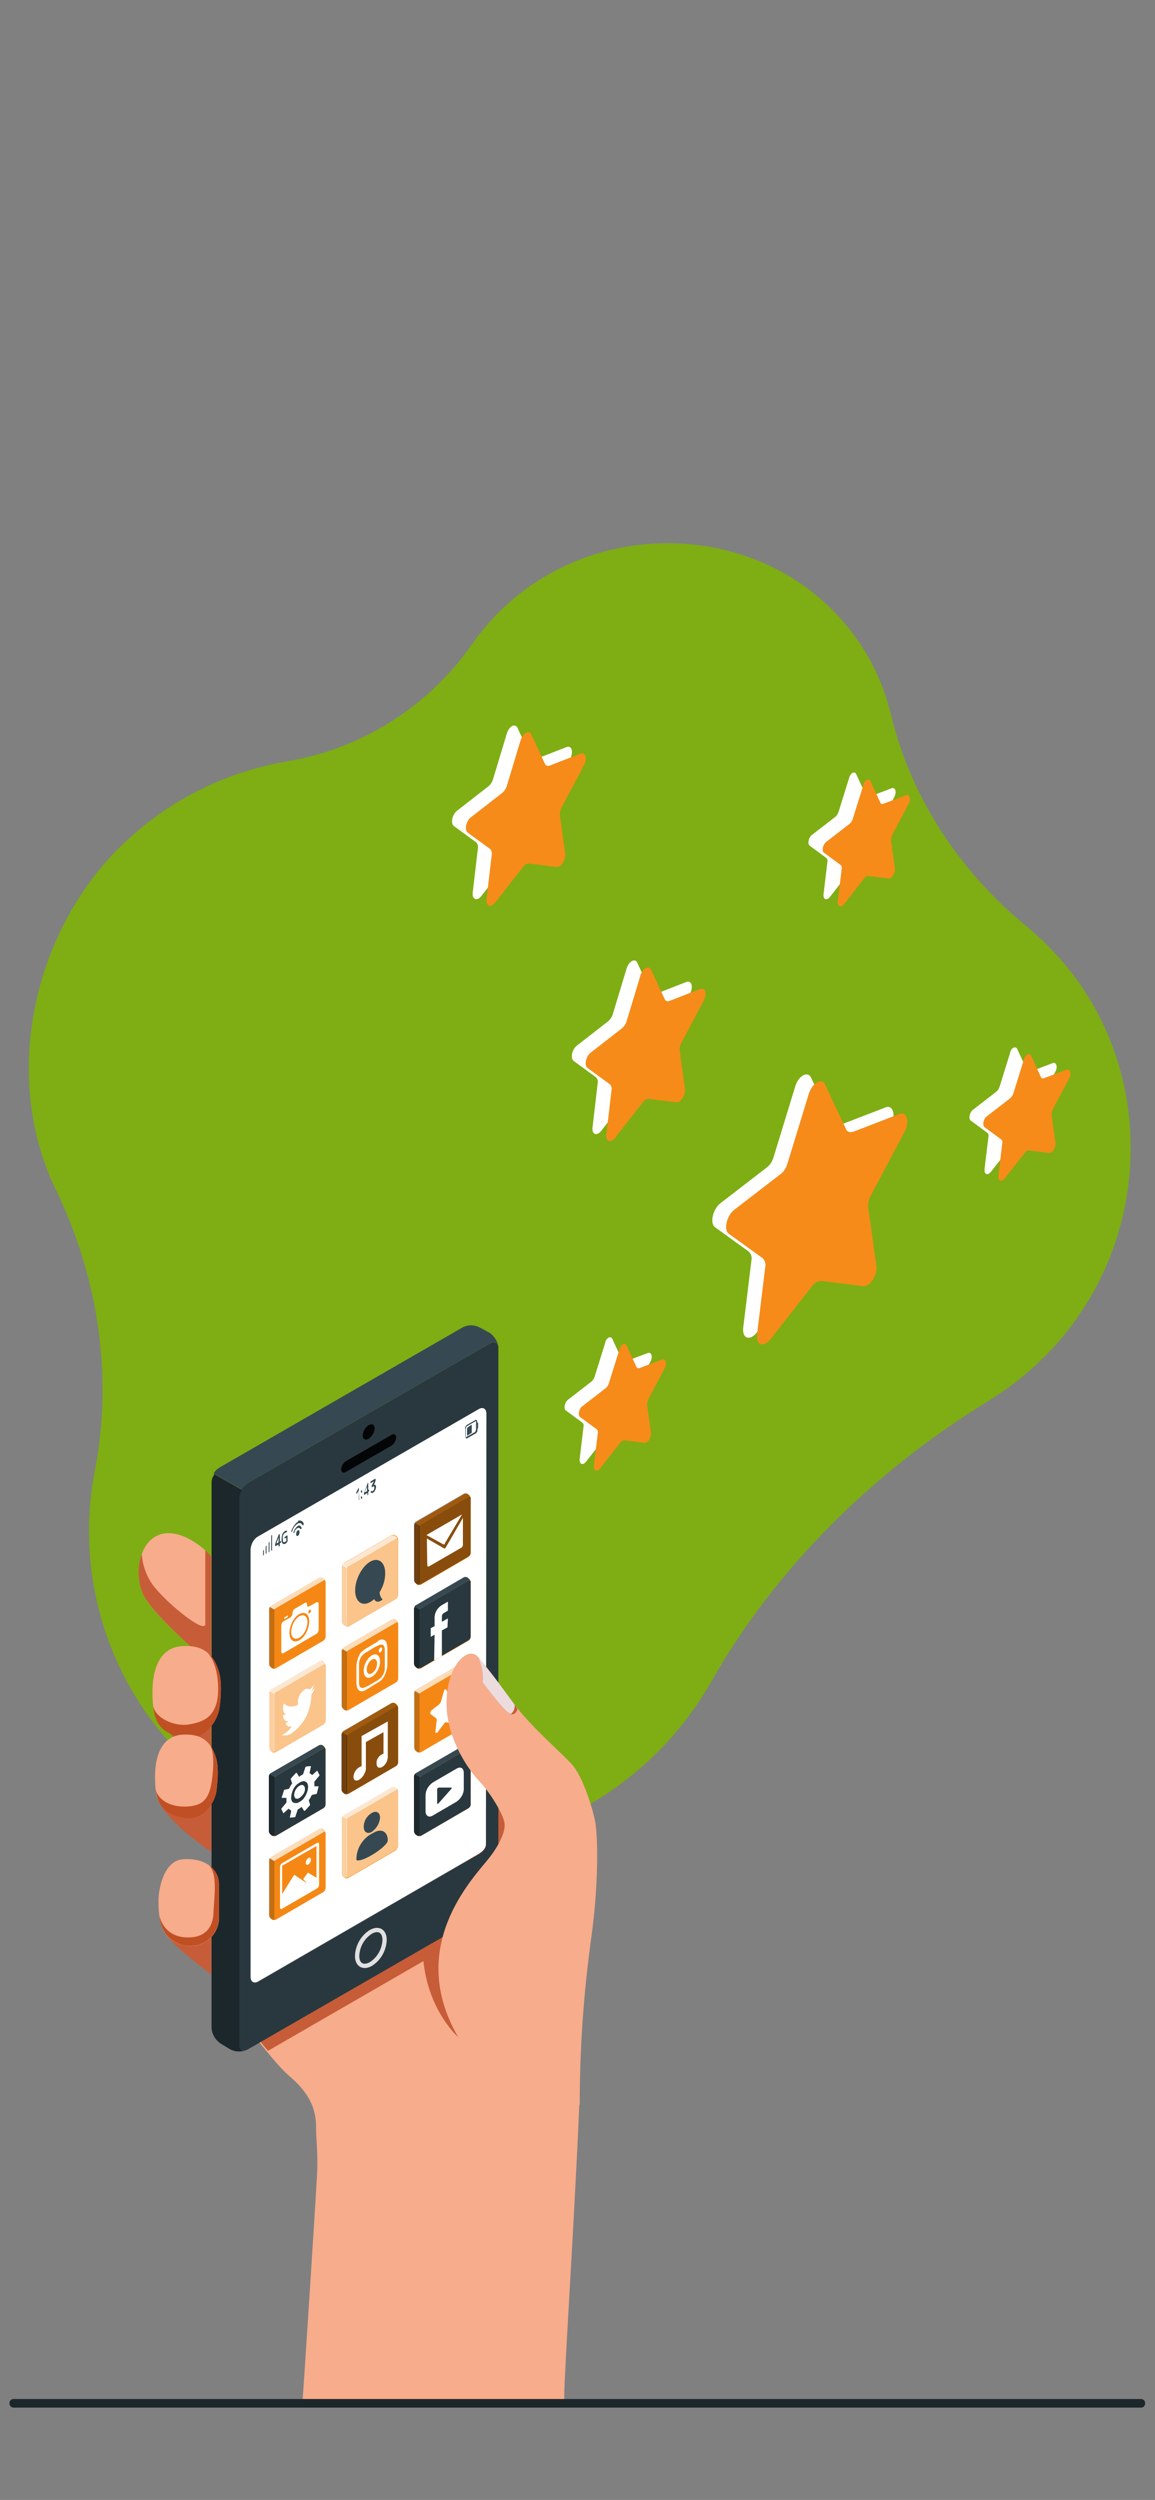 <?xml version="1.0" encoding="utf-8"?>
<!-- Generator: Adobe Illustrator 23.1.0, SVG Export Plug-In . SVG Version: 6.00 Build 0)  -->
<svg version="1.1" id="Livello_1" xmlns="http://www.w3.org/2000/svg" xmlns:xlink="http://www.w3.org/1999/xlink" x="0px" y="0px"
	 viewBox="0 0 269 582.1" style="enable-background:new 0 0 269 582.1;" xml:space="preserve">
<rect x="0" y="0" width="269" height="582.1" fill="#808080" stroke="none"/>
<style type="text/css">
	.st0{fill:#7EAE13;}
	.st1{fill:#F7AC8B;}
	.st2{fill:#C65D38;}
	.st3{fill:#29383E;}
	.st4{fill:#1C272B;}
	.st5{fill:none;stroke:#E1E0E0;stroke-miterlimit:10;}
	.st6{fill:#040506;}
	.st7{fill:#FFFFFF;}
	.st8{fill:#364952;}
	.st9{fill:#F58814;}
	.st10{opacity:0.7;fill:#FFFFFF;enable-background:new    ;}
	.st11{opacity:0.2;fill:#040506;enable-background:new    ;}
	.st12{opacity:0.45;fill:#040506;enable-background:new    ;}
	.st13{opacity:0.35;fill:#040506;enable-background:new    ;}
	.st14{opacity:0.55;fill:#040506;enable-background:new    ;}
	.st15{opacity:0.5;fill:#FFFFFF;enable-background:new    ;}
	.st16{opacity:0.8;fill:#FFFFFF;enable-background:new    ;}
	.st17{opacity:0.6;fill:#FFFFFF;enable-background:new    ;}
	.st18{fill:#A15256;}
	.st19{fill:#C14F24;}
	.st20{fill:#F68B19;}
</style>
<path id="Blob_2-2" class="st0" d="M230.2,326.2c4-2.5,7.8-5.3,11.2-8.5c27.9-25.9,29.4-70,3.3-96.8c-1.7-1.8-3.6-3.5-5.5-5.1
	c-15.6-12.8-27-29.9-31.7-49.4c-2.1-8.9-6.6-17.1-13-23.7c-20.1-21-55.2-21.7-76.9-1.5c-2.9,2.7-5.5,5.7-7.8,9
	c-10.1,14.4-25.6,24.2-43.1,27.1c-13.7,2.4-26.5,8.6-36.7,18C9.1,214-0.6,248.8,13,277c9.8,20.3,13.4,43.1,9.1,65.4
	c-4.6,23.7,2.6,48,19.3,65.4c28.1,29.3,77.4,30.8,108.3,3.4c6.5-5.7,11.9-12.5,16.1-19.9C181.1,364.5,203.7,342.5,230.2,326.2z"/>
<g id="freepik--Device--inject-784" transform="translate(-464.485 49.431)">
	<path id="Tracciato_251" class="st1" d="M531.9,434c4.8,4.1,6.2,7.7,6.2,11.9c0,3.7,0.6,6.2,0.1,13.1c-0.2,4.1-2.9,46.1-3.3,51.3
		h61v-2.1c0-3.9,2.1-38.1,2.5-46.9c0.7-12.9,1-20.6,1-20.6l-18.2-57.5L517.4,416C517.4,416,527.1,429.9,531.9,434z"/>
	<circle id="Ellisse_28" class="st2" cx="577.7" cy="375.5" r="9.2"/>
	<path id="Tracciato_252" class="st2" d="M526.9,428.1l36.2-20.9c1.2,11.7,8.1,17.7,8.1,17.7l0.6-22.6l-7.2-4.2l-42.1,24.3
		C523.7,424.2,525.3,426.2,526.9,428.1z"/>
	<g id="freepik--device--inject-784-2" transform="translate(527.756 30.39)">
		<path id="Tracciato_253" class="st3" d="M50.8,233l-56.4,32.5c-1.2,0.8-2,2.1-2.1,3.6v127.1c0,1.3,0.9,1.8,2.1,1.2l56.4-32.5
			c1.2-0.8,2-2.1,2-3.6V234.2C52.9,232.9,51.9,232.4,50.8,233z M49.9,349.6c0,1.1-0.8,1.8-1.8,2.4l-51.2,29.6c-1,0.6-1.8,0.1-1.8-1
			V281c0.1-1.2,0.7-2.4,1.8-3l51.3-29.6c1-0.6,1.8-0.1,1.8,1L49.9,349.6z"/>
		<path id="Tracciato_254" class="st4" d="M-5.8,397.5c-1.2,0.5-2.6,0.5-3.8-0.1l-2.3-1.4c-1.2-0.8-2-2.1-2.1-3.6V265.4
			c0-0.5,0.1-1,0.4-1.5c0.1-0.2,0.2-0.3,0.2-0.5l0,0l6.5,3.7l0,0c-0.1,0.2-0.3,0.5-0.4,0.8c-0.2,0.4-0.2,0.8-0.2,1.3v127.1
			C-7.6,397.4-6.8,398-5.8,397.5z"/>
		<path id="Tracciato_255" class="st5" d="M23.1,370c1.8-1,3.2-0.2,3.2,1.9c-0.1,2.3-1.3,4.4-3.2,5.6c-1.8,1-3.2,0.2-3.2-1.9
			C20,373.3,21.2,371.2,23.1,370z"/>
		<path id="Tracciato_256" class="st6" d="M22.6,252c0.8-0.4,1.4-0.1,1.4,0.8c-0.1,1-0.6,1.8-1.4,2.4c-0.8,0.4-1.4,0.1-1.4-0.8
			C21.3,253.4,21.8,252.6,22.6,252z"/>
		<path id="Tracciato_257" class="st6" d="M17.3,260.4l10.6-6.1c0.6-0.4,1.1-0.1,1.1,0.6c-0.1,0.8-0.5,1.5-1.1,1.9l-10.6,6.1
			c-0.6,0.4-1.1,0.1-1.1-0.6C16.2,261.5,16.7,260.8,17.3,260.4z"/>
		<path id="Tracciato_258" class="st7" d="M49.9,349.5c0,1.1-0.8,1.8-1.8,2.4l-51.2,29.6c-1,0.6-1.8,0.1-1.8-1v-99.6
			c0.1-1.2,0.7-2.4,1.8-3l51.3-29.6c1-0.6,1.8-0.1,1.8,1L49.9,349.5z"/>
		<path id="Tracciato_259" class="st8" d="M52.8,233.9c-0.1-1.1-1-1.5-2-0.9l-56.4,32.5c-0.6,0.4-1.1,0.9-1.4,1.5l-6.5-3.7
			c0.3-0.6,0.8-1.1,1.5-1.5l56.4-32.5c1.3-0.7,2.8-0.7,4.1,0l2.4,1.3C51.9,231.4,52.7,232.6,52.8,233.9z"/>
		<path id="Tracciato_260" class="st8" d="M-2,282.2v-0.7c0-0.1,0-0.3,0.1-0.4h0c0.1,0,0.1,0,0.1,0.2v0.7c0,0.1,0,0.3-0.1,0.4h0
			C-1.9,282.4-2,282.3-2,282.2z"/>
		<path id="Tracciato_261" class="st8" d="M-1.4,281.8v-1.3c0-0.1,0-0.3,0.1-0.4h0c0.1,0,0.1,0,0.1,0.2v1.3c0,0.1,0,0.3-0.1,0.4h0
			C-1.3,282-1.4,282-1.4,281.8z"/>
		<path id="Tracciato_262" class="st8" d="M-0.7,281.4v-1.8c0-0.1,0-0.3,0.1-0.4h0c0.1,0,0.1,0,0.1,0.2v1.8c0,0.1,0,0.3-0.1,0.4h0
			C-0.7,281.7-0.7,281.6-0.7,281.4z"/>
		<path id="Tracciato_263" class="st8" d="M-0.1,281.1V278c0-0.1,0-0.3,0.1-0.4h0c0.1,0,0.1,0,0.1,0.2v3.1c0,0.1,0,0.3-0.1,0.4h0
			C0,281.3-0.1,281.2-0.1,281.1z"/>
		<path id="Tracciato_264" class="st8" d="M1.6,280.3v-0.5l-0.7,0.4c0,0-0.1,0-0.1-0.1v-0.2c0,0,0-0.1,0-0.1v-0.1l0.8-2.1l0-0.1
			c0,0,0,0,0.1,0l0.1-0.1h0.1c0,0,0,0.1,0,0.1v1.6l0.2-0.1h0.1c0,0,0,0.1,0,0.1v0.1c0,0,0,0.1,0,0.1c0,0,0,0.1-0.1,0.1l-0.2,0.1v0.5
			c0,0,0,0.1,0,0.1c0,0,0,0.1-0.1,0.1L1.6,280.3C1.7,280.3,1.6,280.3,1.6,280.3z M1.6,279.3v-1.1l-0.5,1.4L1.6,279.3z"/>
		<path id="Tracciato_265" class="st8" d="M2.5,279.5c-0.2-0.3-0.2-0.6-0.2-0.9c0-0.4,0.1-0.8,0.2-1.2c0.1-0.3,0.3-0.5,0.6-0.7
			c0.1-0.1,0.2-0.1,0.3-0.1c0.1,0,0.2,0,0.2,0c0,0,0,0,0,0c0,0,0,0,0,0.1l-0.1,0.2c0,0,0,0,0,0.1c0,0,0,0,0,0c-0.1,0-0.3,0-0.4,0.1
			c-0.2,0.1-0.3,0.3-0.4,0.5c-0.1,0.3-0.2,0.6-0.1,0.9c0,0.2,0,0.5,0.1,0.7c0.1,0.1,0.2,0.1,0.4,0c0.1,0,0.1-0.1,0.2-0.1
			c0.1,0,0.1-0.1,0.1-0.2v-0.7l-0.3,0.2H3c0,0,0-0.1,0-0.1v-0.1c0,0,0-0.1,0-0.1c0,0,0,0,0.1-0.1l0.5-0.3h0.1c0,0,0,0.1,0,0.1v1.1
			c0,0,0,0.1,0,0.1c0,0,0,0,0,0.1c-0.1,0.2-0.3,0.4-0.6,0.6C2.8,279.7,2.6,279.7,2.5,279.5z"/>
		<path id="Tracciato_266" class="st8" d="M47.8,250.9c-0.1-0.1-0.2-0.2-0.3-0.1l-2.1,1.2c-0.2,0.2-0.4,0.5-0.3,0.9v1.6
			c0,0.2,0,0.4,0.1,0.5c0,0,0.1,0.1,0.1,0.1c0.1,0,0.1,0,0.2,0l2.1-1.2c0.2-0.2,0.4-0.5,0.3-0.9v-1.6
			C47.9,251.2,47.8,251.1,47.8,250.9z M45.2,254.8c0-0.1-0.1-0.2,0-0.2V253c0-0.2,0.1-0.5,0.2-0.7l2.1-1.2c0,0,0.1,0,0.1,0
			c0,0,0,0,0,0c0,0.1,0,0.2,0,0.2v1.6c0,0.2-0.1,0.5-0.2,0.7l-2.1,1.2C45.3,254.9,45.2,254.9,45.2,254.8L45.2,254.8z"/>
		<path id="Tracciato_267" class="st8" d="M46.6,251.9v1.9l-1.1,0.7h0V253c0-0.2,0.1-0.4,0.2-0.5L46.6,251.9z"/>
		<path id="Tracciato_268" class="st8" d="M48,251.4c0.1,0,0.1,0.2,0.1,0.5v0.3c0,0.2,0,0.5-0.1,0.7l-0.1,0.1v-1.5L48,251.4z"/>
		<path id="Tracciato_269" class="st8" d="M6.5,276.9c0,0.3-0.1,0.7-0.4,0.9c-0.2,0.1-0.4,0-0.4-0.4c0-0.3,0.1-0.7,0.4-0.9
			C6.3,276.4,6.5,276.6,6.5,276.9z"/>
		<path id="Tracciato_270" class="st8" d="M6.1,275.5c-0.5,0.3-0.8,0.9-1,1.4c0,0.1,0,0.2,0,0.3l0,0c0.1,0,0.2-0.1,0.2-0.2
			c0.1-0.4,0.3-0.8,0.7-1c0.2-0.1,0.5-0.1,0.6,0.1c0,0,0.1,0.1,0.1,0.1c0,0.1,0.2,0.1,0.2-0.1l0,0c0.1-0.1,0.1-0.2,0-0.3
			c-0.1-0.3-0.4-0.5-0.7-0.4c0,0,0,0,0,0C6.3,275.4,6.2,275.4,6.1,275.5z"/>
		<path id="Tracciato_271" class="st8" d="M6.1,274.5c-0.7,0.5-1.2,1.3-1.5,2.1c0,0.1,0,0.3,0,0.3l0,0c0.1,0,0.2,0,0.2-0.2
			c0.2-0.7,0.6-1.3,1.2-1.7c0.4-0.3,0.9-0.2,1.1,0.2c0,0,0,0,0,0c0,0,0.1,0.1,0.1,0.1c0.1,0.1,0.2,0.1,0.2-0.1l0,0
			c0.1-0.1,0.1-0.2,0-0.4c-0.2-0.5-0.8-0.7-1.3-0.5c0,0,0,0,0,0C6.2,274.4,6.2,274.5,6.1,274.5z"/>
		<path id="Tracciato_272" class="st8" d="M20.4,269.3C20.4,269.4,20.4,269.4,20.4,269.3c0,0.1,0,0.1,0,0.1l-0.1,0.1c0,0,0,0,0,0
			c0,0,0,0,0-0.1v-2.2l-0.4,0.7c0,0,0,0-0.1,0.1c0,0,0,0,0,0l-0.1-0.1c0,0,0,0,0-0.1c0,0,0-0.1,0-0.1l0.5-1c0,0,0,0,0,0h0l0.1-0.1
			c0,0,0,0,0,0c0,0,0,0,0,0.1L20.4,269.3z"/>
		<path id="Tracciato_273" class="st8" d="M21,267.2C21,267.2,21.1,267.2,21,267.2C21.1,267.3,21.1,267.3,21,267.2l0.1,0.3
			c0,0,0,0.1,0,0.1c0,0,0,0-0.1,0.1l-0.2,0.1c0,0,0,0,0,0c0,0,0,0,0-0.1v-0.3c0,0,0-0.1,0-0.1c0,0,0,0,0-0.1L21,267.2z M21,268.6
			C21,268.6,21.1,268.6,21,268.6C21.1,268.7,21.1,268.7,21,268.6l0.1,0.3c0,0,0,0.1,0,0.1c0,0,0,0-0.1,0.1l-0.2,0.1c0,0,0,0,0,0
			c0,0,0,0,0-0.1v-0.3c0,0,0-0.1,0-0.1c0,0,0,0,0-0.1L21,268.6z"/>
		<path id="Tracciato_274" class="st8" d="M22.3,268.4C22.3,268.4,22.3,268.4,22.3,268.4C22.2,268.3,22.2,268.3,22.3,268.4l0-0.6
			l-0.8,0.5h0c0,0,0,0,0-0.1V268c0-0.1,0-0.1,0-0.2l0.8-2.1c0,0,0-0.1,0-0.1c0,0,0,0,0.1-0.1l0.1-0.1c0,0,0,0,0,0c0,0,0,0,0,0.1v1.6
			l0.2-0.1c0,0,0,0,0,0c0,0,0,0,0,0.1v0.1c0,0,0,0.1,0,0.1c0,0,0,0,0,0.1l-0.2,0.1v0.5c0,0,0,0.1,0,0.1c0,0,0,0,0,0.1L22.3,268.4z
			 M22.2,267.4v-1.1l-0.6,1.4L22.2,267.4z"/>
		<path id="Tracciato_275" class="st8" d="M23.2,267.2l0,0.1c0,0,0,0.1,0.1,0.1c0,0,0.1,0,0.1,0c0.1,0,0.1,0,0.2-0.1
			c0.1,0,0.1-0.1,0.1-0.1c0.1,0,0.1-0.1,0.1-0.2c0-0.1,0.1-0.1,0.1-0.2c0-0.1,0-0.2,0-0.2c0-0.1,0-0.1,0-0.2c0,0,0-0.1-0.1-0.1
			c0,0-0.1,0-0.1,0c-0.1,0-0.1,0-0.2,0.1l-0.2,0.1c0,0,0,0,0,0l0,0c0,0,0,0,0-0.1v-0.1c0,0,0,0,0-0.1v-0.1l0.5-1l-0.7,0.4
			c0,0,0,0-0.1,0c0,0,0,0,0-0.1v-0.1c0,0,0-0.1,0-0.1c0,0,0,0,0.1-0.1l1-0.6c0,0,0,0,0.1,0c0,0,0,0,0,0.1v0.2c0,0,0,0,0,0.1
			c0,0,0,0.1,0,0.1l-0.4,1c0.1,0,0.1-0.1,0.2-0.1c0.1,0,0.1,0,0.2,0.1c0.1,0.1,0.1,0.1,0.1,0.2c0,0.1,0,0.2,0,0.3
			c0,0.1,0,0.3-0.1,0.4c0,0.1-0.1,0.2-0.1,0.3c-0.1,0.1-0.1,0.2-0.2,0.3c-0.1,0.1-0.1,0.1-0.2,0.2c-0.1,0.1-0.2,0.1-0.3,0.1
			c-0.1,0-0.1,0-0.2,0c-0.1,0-0.1-0.1-0.1-0.1c0-0.1,0-0.2,0-0.2c0,0,0,0,0-0.1c0,0,0,0,0,0L23.2,267.2
			C23.1,267.2,23.2,267.2,23.2,267.2C23.2,267.2,23.2,267.2,23.2,267.2z"/>
	</g>
	<path id="Tracciato_276" class="st9" d="M540.3,331.7V319c0-0.4-0.2-0.7-0.5-0.9l-0.1-0.1c-0.3-0.2-0.7-0.2-1,0l-11,6.4
		c-0.3,0.2-0.5,0.5-0.5,0.9V338c0,0.4,0.2,0.7,0.5,0.9l0.1,0.1c0.3,0.2,0.7,0.2,1,0l11-6.4C540.1,332.4,540.3,332,540.3,331.7z"/>
	<path id="Tracciato_277" class="st9" d="M539.8,318.6l-11,6.4c-0.3,0.2-0.5,0.5-0.5,0.9v12.7c0,0.3,0.2,0.5,0.5,0.3l11-6.4
		c0.3-0.2,0.5-0.5,0.5-0.9V319C540.3,318.6,540,318.5,539.8,318.6z"/>
	<path id="Tracciato_278" class="st10" d="M540.3,318.8c0-0.3-0.2-0.4-0.5-0.2l-11,6.4c-0.2,0.1-0.3,0.2-0.4,0.4l-1.2-0.7
		c0.1-0.2,0.2-0.3,0.4-0.4l11-6.4c0.3-0.2,0.7-0.2,1,0l0.1,0.1C540,318.2,540.2,318.5,540.3,318.8z"/>
	<path id="Tracciato_279" class="st11" d="M528.6,339c-0.3,0.1-0.6,0.1-0.9-0.1l-0.1-0.1c-0.3-0.2-0.5-0.5-0.5-0.9v-12.7
		c0-0.2,0.1-0.4,0.2-0.5l1.2,0.7c-0.1,0.2-0.1,0.3-0.1,0.5v12.7C528.2,338.9,528.4,339.1,528.6,339z"/>
	<path id="Tracciato_280" class="st7" d="M534.2,326.9c-1.2,0.8-1.8,2.2-1.9,3.6c0,1.4,0.8,2,1.9,1.4c1.2-0.8,1.8-2.2,1.9-3.6
		C536.1,327,535.3,326.3,534.2,326.9z"/>
	<path id="Tracciato_281" class="st7" d="M530.7,327.2l0.8-0.5v0.4l-0.8,0.5V327.2z"/>
	<path id="Tracciato_282" class="st7" d="M538.1,323.7l-1.6,0.9c-0.3,0.2-0.5,0-0.5-0.4c0-0.4-0.2-0.6-0.5-0.4l-2.4,1.4
		c-0.3,0.2-0.5,0.6-0.5,1c0,0.4-0.2,0.8-0.5,1l-1.6,0.9c-0.3,0.2-0.5,0.6-0.5,1v6c0,0.4,0.2,0.6,0.5,0.4l7.7-4.5
		c0.3-0.2,0.5-0.6,0.5-1v-6.1C538.7,323.7,538.4,323.5,538.1,323.7z M534.2,332.5c-1.3,0.7-2.3,0-2.3-1.7s1-3.7,2.3-4.4
		c1.3-0.7,2.3,0,2.3,1.7S535.5,331.8,534.2,332.5L534.2,332.5z M536.6,326.2c-0.2,0.1-0.3,0-0.3-0.2c0-0.2,0.1-0.5,0.3-0.6
		c0.2-0.1,0.3,0,0.3,0.2C536.9,325.8,536.8,326,536.6,326.2L536.6,326.2z"/>
	<path id="Tracciato_283" class="st9" d="M540.3,370.7V358c0-0.4-0.2-0.7-0.5-0.9l-0.1-0.1c-0.3-0.2-0.7-0.2-1,0l-11,6.4
		c-0.3,0.2-0.5,0.5-0.5,0.9V377c0,0.4,0.2,0.7,0.5,0.9l0.1,0.1c0.3,0.2,0.7,0.2,1,0l11-6.4C540.1,371.4,540.3,371.1,540.3,370.7z"/>
	<path id="Tracciato_284" class="st3" d="M539.8,357.7l-11,6.4c-0.3,0.2-0.5,0.5-0.5,0.9v12.7c0,0.3,0.2,0.5,0.5,0.3l11-6.4
		c0.3-0.2,0.5-0.5,0.5-0.9V358C540.3,357.6,540,357.5,539.8,357.7z"/>
	<path id="Tracciato_285" class="st8" d="M540.3,357.9c0-0.3-0.2-0.4-0.5-0.2l-11,6.4c-0.2,0.1-0.3,0.2-0.4,0.4l-1.2-0.7
		c0.1-0.2,0.2-0.3,0.4-0.4l11.1-6.4c0.3-0.2,0.7-0.2,1,0l0.1,0.1C540,357.3,540.2,357.6,540.3,357.9z"/>
	<path id="Tracciato_286" class="st4" d="M528.6,378c-0.3,0.1-0.6,0.1-0.9-0.1l-0.1-0.1c-0.3-0.2-0.5-0.5-0.5-0.9v-12.7
		c0-0.2,0.1-0.4,0.2-0.5l1.2,0.7c-0.1,0.2-0.1,0.3-0.1,0.5v12.7C528.2,378,528.4,378.1,528.6,378z"/>
	<path id="Tracciato_287" class="st7" d="M538.7,366.5L538.7,366.5C538.7,366.5,538.7,366.5,538.7,366.5l-0.9,0
		c-0.1,0-0.1-0.1-0.1-0.1c0,0,0,0,0,0v-0.4c0-0.1,0-0.3,0-0.4c0-0.1,0-0.2,0.1-0.3l1-1.2c0.1-0.1,0.1-0.2,0.1-0.2l-0.5-1
		c0,0,0,0,0,0l0,0c-0.1,0-0.1,0-0.1,0l-1,0.9c-0.1,0.1-0.1,0.1-0.2,0c-0.1-0.1-0.3-0.2-0.4-0.3c-0.1,0-0.1-0.1-0.1-0.2l0.3-1.4
		c0,0,0-0.1,0-0.1c0,0-0.1,0-0.1,0l-1,0.1c-0.1,0-0.2,0.1-0.2,0.2l-0.5,1.5c0,0.1-0.1,0.2-0.2,0.2c-0.2,0.1-0.4,0.2-0.6,0.4
		c-0.1,0.1-0.2,0.1-0.2,0l-0.5-0.8c0-0.1-0.1,0-0.2,0l-1.1,1.2c-0.1,0.1-0.1,0.2-0.1,0.2l0.3,1c0,0.1,0,0.2-0.1,0.2
		c-0.2,0.3-0.4,0.6-0.5,0.9c-0.1,0.1-0.1,0.2-0.2,0.2l-0.9,0.2c-0.1,0-0.2,0.1-0.2,0.2l-0.5,1.6c0,0.1,0,0.1,0.1,0.1l0.9,0
		c0.1,0,0.1,0.1,0.1,0.1c0,0,0,0,0,0v0c0,0.3,0,0.6,0,0.8c0,0.1,0,0.2-0.1,0.3l-1,1.2c-0.1,0.1-0.1,0.2-0.1,0.2l0.5,1c0,0,0,0,0,0h0
		c0,0,0.1,0,0.1-0.1l1-0.9c0.1-0.1,0.1-0.1,0.2,0c0.1,0.1,0.3,0.2,0.4,0.3c0.1,0,0.1,0.1,0.1,0.2l-0.3,1.4c0,0,0,0.1,0,0.1l0,0
		c0,0,0.1,0,0.1,0l1-0.1c0.1,0,0.2-0.1,0.2-0.2l0.5-1.5c0-0.1,0.1-0.2,0.2-0.2c0.1,0,0.2-0.1,0.3-0.2l0.3-0.2c0.1-0.1,0.2-0.1,0.2,0
		l0.5,0.8l0,0c0.1,0,0.1,0,0.2,0l1.1-1.2c0.1-0.1,0.1-0.2,0.1-0.2l-0.3-1c0-0.1,0-0.2,0.1-0.2c0.2-0.3,0.4-0.6,0.5-0.9
		c0.1-0.1,0.1-0.2,0.2-0.2l0.9-0.2c0.1,0,0.2-0.1,0.2-0.2L538.7,366.5C538.8,366.5,538.8,366.5,538.7,366.5z M533.7,370.4h-0.4
		c-0.4,0-0.8-0.2-0.9-0.6c-0.1-0.2-0.1-0.3-0.1-0.5c0-0.1,0-0.2,0-0.3c0.1-1.1,0.5-2.1,1.2-2.8c0.2-0.2,0.5-0.4,0.8-0.6
		c0.1,0,0.2-0.1,0.2-0.1c0.2-0.1,0.5-0.2,0.7-0.2h0.1c0.4,0.1,0.7,0.3,0.8,0.6c0.4,0.9-0.1,2.6-1.1,3.7
		C534.7,369.9,534.2,370.2,533.7,370.4L533.7,370.4z"/>
	<path id="Tracciato_288" class="st7" d="M533.9,369.4h-0.2c-0.3,0-0.5-0.1-0.6-0.4c0-0.1-0.1-0.2-0.1-0.3v-0.2
		c0-0.6,0.3-1.2,0.7-1.7c0.1-0.1,0.3-0.3,0.5-0.4l0.2-0.1c0.1-0.1,0.3-0.1,0.4-0.1h0.1c0.2,0,0.4,0.2,0.5,0.4c0.3,0.6,0,1.6-0.7,2.2
		C534.5,369.1,534.2,369.2,533.9,369.4z"/>
	<path id="Tracciato_289" class="st9" d="M574.1,312.2v-12.7c0-0.4-0.2-0.7-0.5-0.9l-0.1-0.1c-0.3-0.2-0.7-0.2-1,0l-11,6.4
		c-0.3,0.2-0.5,0.5-0.5,0.9v12.7c0,0.4,0.2,0.7,0.5,0.9l0.1,0.1c0.3,0.2,0.7,0.2,1,0l11-6.4C573.9,312.9,574.1,312.5,574.1,312.2z"
		/>
	<path id="Tracciato_290" class="st9" d="M573.6,299.1l-11,6.4c-0.3,0.2-0.5,0.5-0.5,0.9v12.7c0,0.3,0.2,0.5,0.5,0.3l11-6.4
		c0.3-0.2,0.5-0.5,0.5-0.9v-12.7C574.1,299.1,573.9,299,573.6,299.1z"/>
	<path id="Tracciato_291" class="st12" d="M573.6,299.1l-11,6.4c-0.3,0.2-0.5,0.5-0.5,0.9v12.7c0,0.3,0.2,0.5,0.5,0.3l11-6.4
		c0.3-0.2,0.5-0.5,0.5-0.9v-12.7C574.1,299.1,573.9,299,573.6,299.1z"/>
	<path id="Tracciato_292" class="st13" d="M574.1,299.3c0-0.3-0.2-0.4-0.5-0.2l-11,6.4c-0.2,0.1-0.3,0.2-0.4,0.4l-1.2-0.7
		c0.1-0.2,0.2-0.3,0.4-0.4l11-6.4c0.3-0.2,0.7-0.2,1,0l0.1,0.1C573.8,298.7,574,299,574.1,299.3z"/>
	<path id="Tracciato_293" class="st14" d="M562.4,319.5c-0.3,0.1-0.6,0.1-0.9-0.1l-0.1-0.1c-0.3-0.2-0.5-0.5-0.5-0.9v-12.7
		c0-0.2,0.1-0.4,0.2-0.5l1.2,0.7c-0.1,0.2-0.1,0.3-0.1,0.5v12.7C562,319.4,562.2,319.6,562.4,319.5z"/>
	<path id="Tracciato_294" class="st7" d="M563.9,308.8l4,2.3c0.1,0.1,0.3,0,0.4-0.2l4-6.9v6.2c0,0.3-0.1,0.6-0.3,0.7l-7.6,4.4
		c-0.2,0.1-0.4,0-0.4-0.3L563.9,308.8z"/>
	<path id="Tracciato_295" class="st7" d="M567.8,310.2l-4-2.2l8.3-4.8l-4,6.7C568.1,310.1,568,310.2,567.8,310.2z"/>
	<path id="Tracciato_296" class="st9" d="M557.2,321.9v-12.8c0-0.4-0.2-0.7-0.5-0.9l-0.1-0.1c-0.3-0.2-0.7-0.2-1,0l-11,6.4
		c-0.3,0.2-0.5,0.5-0.5,0.9v12.7c0,0.4,0.2,0.7,0.5,0.9l0.1,0.1c0.3,0.2,0.7,0.2,1,0l11-6.4C557,322.6,557.1,322.3,557.2,321.9z"/>
	<path id="Tracciato_297" class="st9" d="M556.7,308.9l-11,6.4c-0.3,0.2-0.5,0.5-0.5,0.9v12.8c0,0.3,0.2,0.5,0.5,0.3l11-6.4
		c0.3-0.2,0.5-0.5,0.5-0.9v-12.7c0-0.2-0.1-0.3-0.3-0.4C556.8,308.8,556.7,308.8,556.7,308.9z"/>
	<path id="Tracciato_298" class="st15" d="M556.7,308.9l-11,6.4c-0.3,0.2-0.5,0.5-0.5,0.9v12.8c0,0.3,0.2,0.5,0.5,0.3l11-6.4
		c0.3-0.2,0.5-0.5,0.5-0.9v-12.7c0-0.2-0.1-0.3-0.3-0.4C556.8,308.8,556.7,308.8,556.7,308.9z"/>
	<path id="Tracciato_299" class="st16" d="M557.2,309.1c0-0.3-0.2-0.4-0.5-0.2l-11,6.4c-0.2,0.1-0.3,0.2-0.4,0.4l-1.2-0.7
		c0.1-0.2,0.2-0.3,0.4-0.4l11-6.4c0.3-0.2,0.7-0.2,1,0l0.1,0.1C556.9,308.5,557.1,308.7,557.2,309.1z"/>
	<path id="Tracciato_300" class="st17" d="M545.5,329.2c-0.3,0.1-0.6,0.1-0.9-0.1l-0.1-0.1c-0.3-0.2-0.5-0.5-0.5-0.9v-12.7
		c0-0.2,0.1-0.4,0.2-0.5l1.2,0.7c-0.1,0.2-0.1,0.3-0.1,0.5v12.7C545.1,329.2,545.3,329.3,545.5,329.2z"/>
	<path id="Tracciato_301" class="st8" d="M552.9,321.3c0.8-1.3,1.3-2.8,1.3-4.4c0-2.6-1.6-3.8-3.5-2.7s-3.5,4.1-3.5,6.7
		c0,2.6,1.6,3.8,3.5,2.7c0.3-0.2,0.7-0.4,0.9-0.7c0.2,0.4,0.8,1.1,2,0.1C553.2,322.6,552.9,322,552.9,321.3z"/>
	<path id="Tracciato_302" class="st9" d="M540.3,351.2v-12.7c0-0.4-0.2-0.7-0.5-0.9l-0.1-0.1c-0.3-0.2-0.7-0.2-1,0l-11,6.4
		c-0.3,0.2-0.5,0.5-0.5,0.9v12.7c0,0.4,0.2,0.7,0.5,0.9l0.1,0.1c0.3,0.2,0.7,0.2,1,0l11-6.4C540.1,351.9,540.2,351.6,540.3,351.2z"
		/>
	<path id="Tracciato_303" class="st9" d="M539.8,338.2l-11,6.4c-0.3,0.2-0.5,0.5-0.5,0.9v12.7c0,0.3,0.2,0.5,0.5,0.3l11-6.4
		c0.3-0.2,0.5-0.5,0.5-0.9v-12.7C540.3,338.1,540,338,539.8,338.2z"/>
	<path id="Tracciato_304" class="st15" d="M539.8,338.2l-11,6.4c-0.3,0.2-0.5,0.5-0.5,0.9v12.7c0,0.3,0.2,0.5,0.5,0.3l11-6.4
		c0.3-0.2,0.5-0.5,0.5-0.9v-12.7C540.3,338.1,540,338,539.8,338.2z"/>
	<path id="Tracciato_305" class="st16" d="M540.3,338.4c0-0.3-0.2-0.4-0.5-0.2l-11,6.4c-0.2,0.1-0.3,0.2-0.4,0.4l-1.2-0.7
		c0.1-0.2,0.2-0.3,0.4-0.4l11-6.4c0.3-0.2,0.7-0.2,1,0l0.1,0.1C540,337.7,540.2,338,540.3,338.4z"/>
	<path id="Tracciato_306" class="st17" d="M528.6,358.5c-0.3,0.1-0.6,0.1-0.9-0.1l-0.1-0.1c-0.3-0.2-0.5-0.5-0.5-0.9v-12.7
		c0-0.2,0.1-0.4,0.2-0.5l1.2,0.7c-0.1,0.2-0.1,0.3-0.1,0.5v12.7C528.2,358.5,528.4,358.6,528.6,358.5z"/>
	<path id="Tracciato_307" class="st7" d="M536,349.8c0.6-1.4,1-3,1-4.6c0.3-0.5,0.6-1,0.8-1.6c-0.3,0.3-0.6,0.6-0.9,0.9
		c0.3-0.5,0.6-1,0.7-1.6c-0.3,0.4-0.6,0.8-1,1.1c-0.4-0.3-0.8-0.3-1.2,0c-1.1,0.8-1.7,2.1-1.5,3.5c-1.3,0.7-2.5,0.5-3.3-0.3
		c-0.4,1.2-0.2,2.3,0.5,2.5c-0.2,0.1-0.5,0.2-0.7,0.2c0,1,0.5,1.6,1.3,1.4c-0.2,0.2-0.5,0.4-0.7,0.5c0.1,0.5,0.6,0.9,1.1,0.8
		c0,0,0,0,0,0c0.2,0,0.3-0.1,0.4-0.2c-0.5,1-1.4,1.7-2.4,2.2c0.8,0.2,1.7,0,2.4-0.5C534,353,535.3,351.5,536,349.8"/>
	<path id="Tracciato_308" class="st9" d="M557.2,341.4v-12.7c0-0.4-0.2-0.7-0.5-0.9l-0.1-0.1c-0.3-0.2-0.7-0.2-1,0l-11,6.4
		c-0.3,0.2-0.5,0.5-0.5,0.9v12.7c0,0.4,0.2,0.7,0.5,0.9l0.1,0.1c0.3,0.2,0.7,0.2,1,0l11-6.4C557,342.1,557.2,341.8,557.2,341.4z"/>
	<path id="Tracciato_309" class="st9" d="M556.7,328.4l-11,6.4c-0.3,0.2-0.5,0.5-0.5,0.9v12.7c0,0.3,0.2,0.5,0.5,0.3l11-6.4
		c0.3-0.2,0.5-0.5,0.5-0.9v-12.7C557.2,328.4,556.9,328.2,556.7,328.4z"/>
	<path id="Tracciato_310" class="st10" d="M557.2,328.6c0-0.3-0.2-0.3-0.5-0.2l-11,6.4c-0.2,0.1-0.3,0.2-0.4,0.4l-1.2-0.7
		c0.1-0.2,0.2-0.3,0.4-0.4l11-6.4c0.3-0.2,0.7-0.2,1,0l0.1,0.1C556.9,328,557.1,328.3,557.2,328.6z"/>
	<path id="Tracciato_311" class="st11" d="M545.5,348.8c-0.3,0.1-0.6,0.1-0.9-0.1l-0.1-0.1c-0.3-0.2-0.5-0.5-0.5-0.9V335
		c0-0.2,0.1-0.4,0.2-0.5l1.2,0.7c-0.1,0.2-0.1,0.3-0.1,0.5v12.7C545.1,348.7,545.3,348.8,545.5,348.8z"/>
	<path id="Tracciato_312" class="st7" d="M551.1,334.5c0.5-0.3,1-0.6,1.5-0.8c0.2-0.1,0.4-0.2,0.7-0.2c0.2,0,0.3,0,0.4,0.1
		c0.1,0.1,0.2,0.2,0.3,0.4c0.1,0.3,0.1,0.6,0.1,0.8v4c0,0.3,0,0.7-0.1,1c-0.1,0.3-0.2,0.5-0.3,0.7c-0.1,0.2-0.3,0.4-0.4,0.6
		c-0.2,0.2-0.4,0.4-0.7,0.6c-0.4,0.3-0.5,0.3-1.5,0.9s-1.1,0.6-1.5,0.8c-0.2,0.1-0.4,0.2-0.7,0.2c-0.2,0-0.3,0-0.4-0.1
		c-0.1-0.1-0.2-0.2-0.3-0.4c-0.1-0.3-0.1-0.6-0.1-0.8v-4c0-0.3,0-0.7,0.1-1c0.1-0.5,0.4-1,0.7-1.3c0.2-0.2,0.4-0.4,0.7-0.6
		C550,335.2,550.2,335.1,551.1,334.5 M551.1,333.6c-1,0.6-1.1,0.7-1.5,0.9c-0.3,0.2-0.6,0.5-0.9,0.7c-0.3,0.3-0.5,0.6-0.6,0.9
		c-0.2,0.4-0.3,0.7-0.4,1.1c-0.1,0.4-0.2,0.9-0.2,1.3v4c0,0.4,0.1,0.7,0.2,1.1c0.1,0.2,0.2,0.4,0.4,0.6c0.2,0.1,0.4,0.2,0.6,0.2
		c0.3,0,0.6-0.1,0.9-0.3c0.4-0.2,0.5-0.3,1.5-0.9c1-0.6,1.1-0.7,1.5-0.9c0.7-0.4,1.2-1,1.5-1.7c0.2-0.4,0.3-0.7,0.4-1.1
		c0.1-0.4,0.2-0.9,0.2-1.3v-4c0-0.4-0.1-0.7-0.2-1.1c-0.1-0.2-0.2-0.5-0.4-0.6c-0.2-0.1-0.4-0.2-0.6-0.2c-0.3,0-0.6,0.1-0.9,0.3
		C552.3,333,552.1,333,551.1,333.6"/>
	<path id="Tracciato_313" class="st7" d="M551.1,336c-1.2,0.8-1.9,2.2-1.9,3.6c0,1.4,0.8,2,1.9,1.4c1.2-0.8,1.9-2.2,1.9-3.6
		C553,336.1,552.2,335.4,551.1,336 M551.1,340.2c-0.7,0.4-1.2,0-1.2-0.9c0-0.9,0.5-1.8,1.2-2.3c0.7-0.4,1.2,0,1.2,0.9
		C552.3,338.8,551.9,339.6,551.1,340.2"/>
	<path id="Tracciato_314" class="st7" d="M553.5,334.5c0,0.3-0.2,0.6-0.4,0.8c-0.2,0.1-0.4,0-0.4-0.3c0-0.3,0.2-0.6,0.4-0.8
		C553.3,334.1,553.5,334.2,553.5,334.5"/>
	<path id="Tracciato_315" class="st9" d="M574.1,331.7V319c0-0.4-0.2-0.7-0.5-0.9l-0.1-0.1c-0.3-0.2-0.7-0.2-1,0l-11,6.4
		c-0.3,0.2-0.5,0.5-0.5,0.9V338c0,0.4,0.2,0.7,0.5,0.9l0.1,0.1c0.3,0.2,0.7,0.2,1,0l11-6.4C573.9,332.4,574.1,332,574.1,331.7z"/>
	<path id="Tracciato_316" class="st3" d="M573.6,318.6l-11,6.4c-0.3,0.2-0.5,0.5-0.5,0.9v12.7c0,0.3,0.2,0.5,0.5,0.3l11-6.4
		c0.3-0.2,0.5-0.5,0.5-0.9V319C574.1,318.6,573.9,318.5,573.6,318.6z"/>
	<path id="Tracciato_317" class="st8" d="M574.1,318.8c0-0.3-0.2-0.4-0.5-0.2l-11,6.4c-0.2,0.1-0.3,0.2-0.4,0.4l-1.2-0.7
		c0.1-0.2,0.2-0.3,0.4-0.4l11-6.4c0.3-0.2,0.7-0.2,1,0l0.1,0.1C573.8,318.2,574,318.5,574.1,318.8z"/>
	<path id="Tracciato_318" class="st4" d="M562.4,339c-0.3,0.1-0.6,0.1-0.9-0.1l-0.1-0.1c-0.3-0.2-0.5-0.5-0.5-0.9v-12.7
		c0-0.2,0.1-0.4,0.2-0.5l1.2,0.7c-0.1,0.2-0.1,0.3-0.1,0.5v12.7C562,338.9,562.2,339.1,562.4,339z"/>
	<path id="Tracciato_319" class="st7" d="M565.6,337.2l1.8-1v-6l1.3-0.7l0.1-2.1l-1.4,0.8v-1.1c0-0.5,0.1-0.7,0.4-0.9l1-0.6v-2.1
		l-1.2,0.7c-1.3,0.7-2,2-1.9,3.4v1.6l-0.9,0.5v2l0.9-0.5L565.6,337.2z"/>
	<path id="Tracciato_320" class="st9" d="M557.2,360.9v-12.7c0-0.4-0.2-0.7-0.5-0.9l-0.1-0.1c-0.3-0.2-0.7-0.2-1,0l-11,6.4
		c-0.3,0.2-0.5,0.5-0.5,0.9v12.7c0,0.4,0.2,0.7,0.5,0.9l0.1,0.1c0.3,0.2,0.7,0.2,1,0l11-6.4C557,361.6,557.2,361.3,557.2,360.9z"/>
	<path id="Tracciato_321" class="st9" d="M556.7,347.9l-11,6.4c-0.3,0.2-0.5,0.5-0.5,0.9v12.7c0,0.3,0.2,0.5,0.5,0.3l11-6.4
		c0.3-0.2,0.5-0.5,0.5-0.9v-12.7C557.2,347.9,556.9,347.7,556.7,347.9z"/>
	<path id="Tracciato_322" class="st12" d="M556.7,347.9l-11,6.4c-0.3,0.2-0.5,0.5-0.5,0.9v12.7c0,0.3,0.2,0.5,0.5,0.3l11-6.4
		c0.3-0.2,0.5-0.5,0.5-0.9v-12.7C557.2,347.9,556.9,347.7,556.7,347.9z"/>
	<path id="Tracciato_323" class="st13" d="M557.2,348.1c0-0.3-0.2-0.3-0.5-0.2l-11,6.4c-0.2,0.1-0.3,0.2-0.4,0.4l-1.2-0.7
		c0.1-0.2,0.2-0.3,0.4-0.4l11-6.4c0.3-0.2,0.7-0.2,1,0l0.1,0.1C556.9,347.5,557.1,347.8,557.2,348.1z"/>
	<path id="Tracciato_324" class="st14" d="M545.5,368.3c-0.3,0.1-0.6,0.1-0.9-0.1l-0.1-0.1c-0.3-0.2-0.5-0.5-0.5-0.9v-12.7
		c0-0.2,0.1-0.4,0.2-0.5l1.2,0.7c-0.1,0.2-0.1,0.3-0.1,0.5v12.7C545.1,368.2,545.3,368.3,545.5,368.3z"/>
	<path id="Tracciato_325" class="st7" d="M548.7,354.8v7c-0.2,0.1-0.4,0.2-0.6,0.3c-0.8,0.5-1.2,1.3-1.3,2.2c0,0.8,0.6,1.1,1.3,0.7
		c0.8-0.5,1.4-1.4,1.6-2.4v-6.4l4.1-2.3v5c-0.2,0.1-0.4,0.2-0.6,0.3c-0.7,0.5-1.1,1.2-1,2.1c0,0.8,0.6,1.1,1.3,0.7
		c0.8-0.5,1.2-1.3,1.3-2.2l0,0v-8.4L548.7,354.8z"/>
	<path id="Tracciato_326" class="st9" d="M540.3,390.2v-12.7c0-0.4-0.2-0.7-0.5-0.9l-0.1-0.1c-0.3-0.2-0.7-0.2-1,0l-11,6.4
		c-0.3,0.2-0.5,0.5-0.5,0.9v12.7c0,0.4,0.2,0.7,0.5,0.9l0.1,0.1c0.3,0.2,0.7,0.2,1,0l11-6.4C540.1,390.9,540.2,390.6,540.3,390.2z"
		/>
	<path id="Tracciato_327" class="st9" d="M539.8,377.2l-11,6.4c-0.3,0.2-0.5,0.5-0.5,0.9v12.7c0,0.3,0.2,0.5,0.5,0.3l11-6.4
		c0.3-0.2,0.5-0.5,0.5-0.9v-12.7C540.3,377.2,540,377,539.8,377.2z"/>
	<path id="Tracciato_328" class="st10" d="M540.3,377.4c0-0.3-0.2-0.4-0.5-0.2l-11,6.4c-0.2,0.1-0.3,0.2-0.4,0.4l-1.2-0.7
		c0.1-0.2,0.2-0.3,0.4-0.4l11-6.4c0.3-0.2,0.7-0.2,1,0l0.1,0.1C540,376.8,540.2,377.1,540.3,377.4z"/>
	<path id="Tracciato_329" class="st11" d="M528.6,397.5c-0.3,0.1-0.6,0.1-0.9-0.1l-0.1-0.1c-0.3-0.2-0.5-0.5-0.5-0.9v-12.7
		c0-0.2,0.1-0.4,0.2-0.5l1.2,0.7c-0.1,0.2-0.1,0.3-0.1,0.5v12.7C528.2,397.5,528.4,397.6,528.6,397.5z"/>
	<path id="Tracciato_330" class="st7" d="M529.7,385.3v9.4c0,0.3,0.2,0.5,0.5,0.3l8.1-4.7c0.3-0.2,0.5-0.5,0.5-0.9V380
		c0-0.3-0.2-0.5-0.5-0.3l-8.1,4.7C529.9,384.6,529.7,384.9,529.7,385.3z M538.2,387.8l-2-1.2l-1.1,1.5l0.9,1l-3-2l-2.8,4.5V385
		l8-4.6L538.2,387.8z"/>
	<path id="Tracciato_331" class="st7" d="M536.3,383.2c0.4-0.2,0.6,0,0.6,0.4c0,0.5-0.3,0.9-0.6,1.1c-0.4,0.2-0.6,0-0.6-0.4
		C535.7,383.9,535.9,383.5,536.3,383.2z"/>
	<path id="Tracciato_332" class="st9" d="M557.2,380.5v-12.7c0-0.4-0.2-0.7-0.5-0.9l-0.1-0.1c-0.3-0.2-0.7-0.2-1,0l-11,6.4
		c-0.3,0.2-0.5,0.5-0.5,0.9v12.7c0,0.4,0.2,0.7,0.5,0.9l0.1,0.1c0.3,0.2,0.7,0.2,1,0l11-6.4C557,381.1,557.2,380.8,557.2,380.5z"/>
	<path id="Tracciato_333" class="st15" d="M556.7,367.4l-11,6.4c-0.3,0.2-0.5,0.5-0.5,0.9v12.7c0,0.3,0.2,0.5,0.5,0.3l11-6.4
		c0.3-0.2,0.5-0.5,0.5-0.9v-12.7C557.2,367.4,556.9,367.3,556.7,367.4z"/>
	<path id="Tracciato_334" class="st16" d="M557.2,367.6c0-0.3-0.2-0.4-0.5-0.2l-11,6.4c-0.2,0.1-0.3,0.2-0.4,0.4l-1.2-0.7
		c0.1-0.2,0.2-0.3,0.4-0.4l11-6.4c0.3-0.2,0.7-0.2,1,0l0.1,0.1C556.9,367,557.1,367.3,557.2,367.6z"/>
	<path id="Tracciato_335" class="st17" d="M545.5,387.8c-0.3,0.1-0.6,0.1-0.9-0.1l-0.1-0.1c-0.3-0.2-0.5-0.5-0.5-0.9V374
		c0-0.2,0.1-0.4,0.2-0.5l1.2,0.7c-0.1,0.2-0.1,0.3-0.1,0.5v12.7C545.1,387.7,545.3,387.9,545.5,387.8z"/>
	<path id="Tracciato_336" class="st8" d="M551.1,372.7c1-0.6,1.9-0.1,1.9,1.1c-0.1,1.3-0.8,2.5-1.9,3.3c-1,0.6-1.9,0.1-1.9-1.1
		C549.2,374.6,549.9,373.4,551.1,372.7z"/>
	<path id="Tracciato_337" class="st8" d="M554.8,379.1c0-2-1.4-2.8-3.1-1.9l-1.1,0.6c-1.8,1.2-3,3.2-3.1,5.4v0.5
		c0,0,0.7,0.5,3.6-1.2c2.9-1.7,3.6-3,3.6-3L554.8,379.1z"/>
	<path id="Tracciato_338" class="st9" d="M574.1,370.7V358c0-0.4-0.2-0.7-0.5-0.9l-0.1-0.1c-0.3-0.2-0.7-0.2-1,0l-11,6.4
		c-0.3,0.2-0.5,0.5-0.5,0.9V377c0,0.4,0.2,0.7,0.5,0.9l0.1,0.1c0.3,0.2,0.7,0.2,1,0l11-6.4C573.9,371.4,574.1,371.1,574.1,370.7z"/>
	<path id="Tracciato_339" class="st3" d="M573.6,357.7l-11,6.4c-0.3,0.2-0.5,0.5-0.5,0.9v12.7c0,0.3,0.2,0.5,0.5,0.3l11-6.4
		c0.3-0.2,0.5-0.5,0.5-0.9V358C574.1,357.6,573.9,357.5,573.6,357.7z"/>
	<path id="Tracciato_340" class="st8" d="M574.1,357.9c0-0.3-0.2-0.4-0.5-0.2l-11,6.4c-0.2,0.1-0.3,0.2-0.4,0.4l-1.2-0.7
		c0.1-0.2,0.2-0.3,0.4-0.4l11.1-6.4c0.3-0.2,0.7-0.2,1,0l0.1,0.1C573.8,357.3,574,357.6,574.1,357.9z"/>
	<path id="Tracciato_341" class="st4" d="M562.4,378c-0.3,0.1-0.6,0.1-0.9-0.1l-0.1-0.1c-0.3-0.2-0.5-0.5-0.5-0.9v-12.7
		c0-0.2,0.1-0.4,0.2-0.5l1.2,0.7c-0.1,0.2-0.1,0.3-0.1,0.5v12.7C562,378,562.2,378.1,562.4,378z"/>
	<path id="Tracciato_342" class="st7" d="M570.8,362.4l-5.5,3.2c-1,0.7-1.7,1.8-1.7,3v3.7c0,1.1,0.8,1.6,1.7,1l5.5-3.2
		c1-0.7,1.7-1.8,1.7-3v-3.7C572.5,362.3,571.8,361.8,570.8,362.4z M569.6,367.1l-3,3.4c-0.2,0.2-0.3,0.1-0.3-0.1v-3.2
		c0-0.2,0.2-0.4,0.4-0.4c0,0,0,0,0,0h2.7C569.7,366.8,569.8,366.9,569.6,367.1L569.6,367.1z"/>
	<path id="Tracciato_343" class="st9" d="M574.1,351.2v-12.7c0-0.4-0.2-0.7-0.5-0.9l-0.1-0.1c-0.3-0.2-0.7-0.2-1,0l-11,6.4
		c-0.3,0.2-0.5,0.5-0.5,0.9v12.7c0,0.4,0.2,0.7,0.5,0.9l0.1,0.1c0.3,0.2,0.7,0.2,1,0l11-6.4C573.9,351.9,574.1,351.6,574.1,351.2z"
		/>
	<path id="Tracciato_344" class="st9" d="M573.6,338.2l-11,6.4c-0.3,0.2-0.5,0.5-0.5,0.9v12.7c0,0.3,0.2,0.5,0.5,0.3l11-6.4
		c0.3-0.2,0.5-0.5,0.5-0.9v-12.7C574.1,338.1,573.9,338,573.6,338.2z"/>
	<path id="Tracciato_345" class="st10" d="M574.1,338.4c0-0.3-0.2-0.4-0.5-0.2l-11,6.4c-0.2,0.1-0.3,0.2-0.4,0.4l-1.2-0.7
		c0.1-0.2,0.2-0.3,0.4-0.4l11-6.4c0.3-0.2,0.7-0.2,1,0l0.1,0.1C573.8,337.7,574,338,574.1,338.4z"/>
	<path id="Tracciato_346" class="st11" d="M562.4,358.5c-0.3,0.1-0.6,0.1-0.9-0.1l-0.1-0.1c-0.3-0.2-0.5-0.5-0.5-0.9v-12.7
		c0-0.2,0.1-0.4,0.2-0.5l1.2,0.7c-0.1,0.2-0.1,0.3-0.1,0.5v12.7C562,358.5,562.2,358.6,562.4,358.5z"/>
	<path id="Tracciato_347" class="st7" d="M568.4,344l0.8,1.7c0,0.1,0.2,0.2,0.3,0.1c0,0,0,0,0,0l0,0l1.8-0.7
		c0.3-0.1,0.4,0.3,0.2,0.7l-1.3,2.5c-0.1,0.1-0.1,0.3-0.1,0.5l0.3,2.2c0,0.3-0.3,0.8-0.5,0.8l-1.6-0.2c-0.1,0-0.3,0.1-0.3,0.2
		l-1.6,2.1c-0.3,0.3-0.6,0.2-0.5-0.2l0.3-2.6c0-0.1,0-0.3-0.1-0.4l-1.3-1c-0.2-0.1-0.1-0.7,0.2-0.9l1.8-1.4c0.1-0.1,0.2-0.3,0.3-0.4
		l0.8-2.7C567.9,344,568.2,343.8,568.4,344z"/>
	<path id="Tracciato_348" class="st1" d="M599.5,440.7c0-13,0.9-26,2.7-39c1.8-12.9,1.5-23.9,0.9-27s-2.9-10.6-5.5-13.4
		c-2.4-2.6-7.2-6.7-11.4-11.5c-4.1-4.9-8.1-10.4-10.3-13.3c-2.2-3-7.7,1.8-7.4,11.3c0.2,7.8,5.1,14.9,7.6,17.5s5.7,7.8,5.9,9.9
		c0.2,1.8-1.1,4.8-3.6,8c-3.9,4.9-19.4,20.7-7.2,41.7V444L599.5,440.7z"/>
	<path id="Tracciato_349" class="st18" d="M576.9,342.3c0,0,4.7,6.4,6.2,7.2c1.5,0.8,1.9-1.1,1.9-1.1l0,0c-2.2-3-6.2-8.6-9.2-12
		C576.7,338.3,577.1,340.3,576.9,342.3z"/>
	<path id="Tracciato_350" class="st16" d="M576.9,342.3c0,0,4.7,6.4,6.2,7.2c1.5,0.8,1.9-1.1,1.9-1.1l0,0c-2.2-3-6.2-8.6-9.2-12
		C576.7,338.3,577.1,340.3,576.9,342.3z"/>
	<path id="Tracciato_351" class="st2" d="M585,348.5L585,348.5c-0.2-0.3-0.4-0.7-0.7-1c0.2,0.8-0.2,1.7-0.9,2.2l0,0
		C584.7,350,585,348.5,585,348.5z"/>
	<path id="Tracciato_352" class="st1" d="M513.7,312.9c-4-4.2-9.8-7.1-13.7-4.1c-3.9,3-4,10.5-1.5,14.2c3.8,5.7,15.2,15.2,15.2,15.2
		V312.9z"/>
	<path id="Tracciato_353" class="st2" d="M513.7,312.9c-0.5-0.5-0.9-0.9-1.4-1.4l0,0v17.2c0,2.4-8.3-4.3-11.6-8.3
		c-1.9-2.2-3-5.1-3.2-8c-1.3,3.5-0.8,8,1,10.6c3.8,5.7,15.2,15.2,15.2,15.2V312.9z"/>
	<path id="Tracciato_354" class="st2" d="M502.9,400.6c2,3.4,10.8,9.7,10.8,9.7v-19.7L502.9,400.6z"/>
	<path id="Tracciato_355" class="st2" d="M502.3,352c2.1,3.6,11.4,10.3,11.4,10.3v-20.8L502.3,352z"/>
	<path id="Tracciato_356" class="st2" d="M501.8,370.7c2.9,5.1,11.9,11.1,11.9,11.1v-19.4L501.8,370.7z"/>
	<path id="Tracciato_357" class="st1" d="M506.6,333.9c5.1-0.5,7.8,1.8,9,6.4c0.4,1.7,0.5,4.5,0,7.9c-0.5,3.4-3.7,7.5-7.9,6.9h-0.2
		c-6.7-1.1-7.5-4.7-7.5-10.6C500,338.7,502,334.3,506.6,333.9z"/>
	<path id="Tracciato_358" class="st19" d="M512.7,335.3c0.4,0.3,2.5,2.5,2.6,8.4c0,6.5-3.2,7.8-6.8,8.4c-3.6,0.6-8.4-1.7-8.4-4.9
		l0,0c0.3,4.3,1.7,7.1,7.4,8h0.2c4.2,0.6,7.4-3.5,7.9-6.9c0.5-3.4,0.4-6.2,0-7.9C515,338,514.1,336.3,512.7,335.3z"/>
	<path id="Tracciato_359" class="st1" d="M506.7,354.5c4.7-0.4,7.1,1.6,8.2,5.8c0.4,1.6,0.4,4.1,0,7.2c-0.4,3.1-3.4,6.9-7.2,6.3
		l-0.2,0c-6.2-1-6.9-4.3-6.9-9.7S502.6,354.9,506.7,354.5z"/>
	<path id="Tracciato_360" class="st19" d="M513.3,356.7c0.7,1,1.1,3.4,0.7,7.1c-0.5,4.8-1.5,7.1-5.7,7.4c-4.3,0.3-7-1.7-7.5-3.8
		c0.4,3.5,1.9,5.7,6.7,6.5l0.2,0c3.8,0.6,6.8-3.2,7.2-6.3c0.4-3.1,0.4-5.6,0-7.2C514.6,359,514.1,357.8,513.3,356.7z"/>
	<path id="Tracciato_361" class="st1" d="M507,383.5c4.9-0.4,8.5,1.9,8.5,6.1v7.5c0,3.6-2.9,6.6-6.6,6.6c-0.3,0-0.6,0-0.9-0.1
		l-0.2,0c-6.4-1-6.3-6.9-6.4-10S502.6,383.9,507,383.5z"/>
	<path id="Tracciato_362" class="st19" d="M513.1,384.8c2.1,2.2,1.3,6.8,1.1,11.2c-0.1,3.1-1.7,5.7-5.9,5.7c-4.2,0-6.1-2.6-6.7-5.1
		l0,0c0.3,2.9,1.6,6.2,6.2,7l0.2,0c3.6,0.5,6.9-2,7.4-5.6c0-0.3,0.1-0.6,0.1-0.9v-7.5C515.6,387.7,514.7,385.9,513.1,384.8z"/>
</g>
<g id="Raggruppa_48" transform="translate(17.5 -360.867)">
	<path id="Tracciato_363" class="st7" d="M103,530.3l3.2,6.9c0.2,0.4,0.6,0.6,1,0.4l0.1,0l7.2-2.8c1.2-0.4,1.6,1.2,0.8,2.7l-5.2,9.8
		c-0.3,0.6-0.5,1.2-0.4,1.9l1.2,8.9c0.2,1.4-1,3.3-2,3.1l-6.5-0.8c-0.5,0-1,0.3-1.3,0.8l-6.5,8.3c-1,1.3-2.2,0.8-2-0.8l1.2-10.3
		c0.1-0.5,0-1-0.4-1.4l-5.2-3.8c-0.8-0.6-0.4-2.7,0.8-3.6l7.2-5.6c0.5-0.4,0.9-1,1.1-1.6l3.2-10.6C101,530,102.4,529.2,103,530.3z"
		/>
	<path id="Tracciato_364" class="st7" d="M130.9,585l3.2,6.9c0.2,0.4,0.6,0.6,1,0.4l0.1,0l7.2-2.8c1.2-0.4,1.6,1.2,0.8,2.7l-5.2,9.8
		c-0.3,0.6-0.5,1.2-0.4,1.9l1.2,8.9c0.2,1.4-1,3.3-2,3.1l-6.5-0.8c-0.5,0-1,0.3-1.3,0.8l-6.5,8.3c-1,1.3-2.2,0.8-2-0.8l1.2-10.3
		c0.1-0.5,0-1-0.4-1.4l-5.2-3.8c-0.8-0.6-0.4-2.7,0.8-3.6l7.2-5.6c0.5-0.4,0.9-1,1.1-1.6l3.2-10.6
		C128.9,584.7,130.4,583.9,130.9,585z"/>
	<path id="Tracciato_366" class="st7" d="M171.4,611.8l4.9,10.4c0.2,0.6,0.9,0.9,1.5,0.7c0,0,0.1,0,0.1,0l10.9-4.2
		c1.7-0.6,2.4,1.8,1.2,4.1l-7.9,14.9c-0.5,0.9-0.7,1.9-0.6,2.9l1.9,13.5c0.3,2.1-1.5,4.9-3.1,4.7l-9.8-1.2c-0.8,0-1.5,0.5-2,1.1
		l-9.8,12.5c-1.6,2-3.4,1.3-3.1-1.2l1.9-15.6c0.2-0.8-0.1-1.6-0.6-2.1l-7.9-5.7c-1.2-0.9-0.5-4.1,1.2-5.5l10.9-8.4
		c0.8-0.6,1.3-1.5,1.6-2.5l4.9-16C168.3,611.4,170.6,610.1,171.4,611.8z"/>
	<path id="Tracciato_365" class="st7" d="M181.9,541.1l2.3,5c0.1,0.3,0.4,0.4,0.7,0.3c0,0,0,0,0,0l0,0l5.3-2c0.8-0.3,1.2,0.9,0.6,2
		l-3.8,7.2c-0.2,0.4-0.3,0.9-0.3,1.4l0.9,6.5c0.1,1-0.7,2.4-1.5,2.3l-4.7-0.6c-0.4,0-0.7,0.2-0.9,0.5l-4.7,6c-0.8,1-1.6,0.6-1.5-0.6
		l0.9-7.5c0.1-0.4,0-0.8-0.3-1l-3.8-2.8c-0.6-0.4-0.3-2,0.6-2.6l5.3-4.1c0.4-0.3,0.6-0.7,0.8-1.2l2.4-7.7
		C180.5,540.9,181.5,540.3,181.9,541.1z"/>
	<path id="Tracciato_368" class="st7" d="M219.4,605.1l2.3,5c0.1,0.3,0.4,0.4,0.7,0.3c0,0,0,0,0,0l0,0l5.3-2c0.8-0.3,1.2,0.9,0.6,2
		l-3.8,7.2c-0.2,0.4-0.3,0.9-0.3,1.4l0.9,6.5c0.1,1-0.7,2.4-1.5,2.3l-4.7-0.6c-0.4,0-0.7,0.2-0.9,0.5l-4.7,6c-0.8,1-1.6,0.6-1.5-0.6
		l0.9-7.5c0.1-0.4,0-0.8-0.3-1l-3.8-2.8c-0.6-0.4-0.3-2,0.6-2.6l5.3-4.1c0.4-0.3,0.6-0.7,0.8-1.2l2.4-7.7
		C217.9,604.9,219,604.3,219.4,605.1z"/>
	<path id="Tracciato_367" class="st7" d="M125.1,672.6l2.3,5c0.1,0.3,0.4,0.4,0.7,0.3c0,0,0,0,0,0l0,0l5.3-2c0.8-0.3,1.2,0.9,0.6,2
		l-3.8,7.2c-0.2,0.4-0.3,0.9-0.3,1.4l0.9,6.5c0.1,1-0.7,2.4-1.5,2.3l-4.7-0.6c-0.4,0-0.7,0.2-0.9,0.5l-4.7,6c-0.8,1-1.6,0.6-1.5-0.6
		l0.9-7.5c0.1-0.4,0-0.8-0.3-1l-3.8-2.8c-0.6-0.4-0.3-2,0.6-2.6l5.3-4.1c0.4-0.3,0.6-0.7,0.8-1.2l2.4-7.7
		C123.6,672.4,124.7,671.8,125.1,672.6z"/>
</g>
<g id="Raggruppa_49" transform="translate(20.82 -359.235)">
	<path id="Tracciato_363-2" class="st20" d="M102.9,530.2l3.2,6.9c0.2,0.4,0.6,0.6,1,0.4l0.1,0l7.2-2.8c1.2-0.4,1.6,1.2,0.8,2.7
		l-5.2,9.8c-0.3,0.6-0.5,1.2-0.4,1.9l1.2,8.9c0.2,1.4-1,3.3-2,3.1l-6.5-0.8c-0.5,0-1,0.3-1.3,0.8l-6.5,8.3c-1,1.3-2.2,0.8-2-0.8
		l1.2-10.3c0.1-0.5,0-1-0.4-1.4l-5.2-3.8c-0.8-0.6-0.4-2.7,0.8-3.6l7.2-5.6c0.5-0.4,0.9-1,1.1-1.6l3.2-10.6
		C100.9,530,102.4,529.1,102.9,530.2z"/>
	<path id="Tracciato_364-2" class="st20" d="M130.8,585l3.2,6.9c0.2,0.4,0.6,0.6,1,0.4l0.1,0l7.2-2.8c1.2-0.4,1.6,1.2,0.8,2.7
		l-5.2,9.8c-0.3,0.6-0.5,1.2-0.4,1.9l1.2,8.9c0.2,1.4-1,3.3-2,3.1l-6.5-0.8c-0.5,0-1,0.3-1.3,0.8l-6.5,8.3c-1,1.3-2.2,0.8-2-0.8
		l1.2-10.3c0.1-0.5,0-1-0.4-1.4l-5.2-3.8c-0.8-0.6-0.4-2.7,0.8-3.6l7.2-5.6c0.5-0.4,0.9-1,1.1-1.6l3.2-10.6
		C128.8,584.7,130.3,583.9,130.8,585z"/>
	<path id="Tracciato_366-2" class="st20" d="M171.3,611.7l4.9,10.4c0.2,0.6,0.9,0.9,1.5,0.7c0,0,0.1,0,0.1,0l10.9-4.2
		c1.7-0.6,2.4,1.8,1.2,4.1l-7.9,14.9c-0.5,0.9-0.7,1.9-0.6,2.9l1.9,13.5c0.3,2.1-1.5,4.9-3.1,4.7l-9.8-1.2c-0.8,0-1.5,0.5-2,1.1
		l-9.8,12.5c-1.6,2-3.4,1.3-3.1-1.2l1.9-15.6c0.2-0.8-0.1-1.6-0.6-2.1l-7.9-5.7c-1.2-0.9-0.5-4.1,1.2-5.5l10.9-8.4
		c0.8-0.6,1.3-1.5,1.6-2.5l4.9-16C168.3,611.4,170.5,610.1,171.3,611.7z"/>
	<path id="Tracciato_365-2" class="st20" d="M181.9,541.1l2.3,5c0.1,0.3,0.4,0.4,0.7,0.3c0,0,0,0,0,0l0,0l5.3-2
		c0.8-0.3,1.2,0.9,0.6,2l-3.8,7.2c-0.2,0.4-0.3,0.9-0.3,1.4l0.9,6.5c0.1,1-0.7,2.4-1.5,2.3l-4.7-0.6c-0.4,0-0.7,0.2-0.9,0.5l-4.7,6
		c-0.8,1-1.6,0.6-1.5-0.6l0.9-7.5c0.1-0.4,0-0.8-0.3-1l-3.8-2.8c-0.6-0.4-0.3-2,0.6-2.6l5.3-4.1c0.4-0.3,0.6-0.7,0.8-1.2l2.4-7.7
		C180.4,540.9,181.5,540.3,181.9,541.1z"/>
	<path id="Tracciato_368-2" class="st20" d="M219.3,605l2.3,5c0.1,0.3,0.4,0.4,0.7,0.3c0,0,0,0,0,0l0,0l5.3-2c0.8-0.3,1.2,0.9,0.6,2
		l-3.8,7.2c-0.2,0.4-0.3,0.9-0.3,1.4l0.9,6.5c0.1,1-0.7,2.4-1.5,2.3l-4.7-0.6c-0.4,0-0.7,0.2-0.9,0.5l-4.7,6c-0.8,1-1.6,0.6-1.5-0.6
		l0.9-7.5c0.1-0.4,0-0.8-0.3-1l-3.8-2.8c-0.6-0.4-0.3-2,0.6-2.6l5.3-4.1c0.4-0.3,0.6-0.7,0.8-1.2l2.4-7.7
		C217.8,604.9,218.9,604.3,219.3,605z"/>
	<path id="Tracciato_367-2" class="st20" d="M125.1,672.5l2.3,5c0.1,0.3,0.4,0.4,0.7,0.3c0,0,0,0,0,0l0,0l5.3-2
		c0.8-0.3,1.2,0.9,0.6,2l-3.8,7.2c-0.2,0.4-0.3,0.9-0.3,1.4l0.9,6.5c0.1,1-0.7,2.4-1.5,2.3l-4.7-0.6c-0.4,0-0.7,0.2-0.9,0.5l-4.7,6
		c-0.8,1-1.6,0.6-1.5-0.6l0.9-7.5c0.1-0.4,0-0.8-0.3-1l-3.8-2.8c-0.6-0.4-0.3-2,0.6-2.6l5.3-4.1c0.4-0.3,0.6-0.7,0.8-1.2l2.4-7.7
		C123.6,672.4,124.7,671.7,125.1,672.5z"/>
</g>
<g id="Linea_1_1_">
	<path class="st4" d="M265.8,560.6H3.2c-0.6,0-1-0.4-1-1s0.4-1,1-1h262.5c0.6,0,1,0.4,1,1S266.3,560.6,265.8,560.6z"/>
</g>
</svg>
